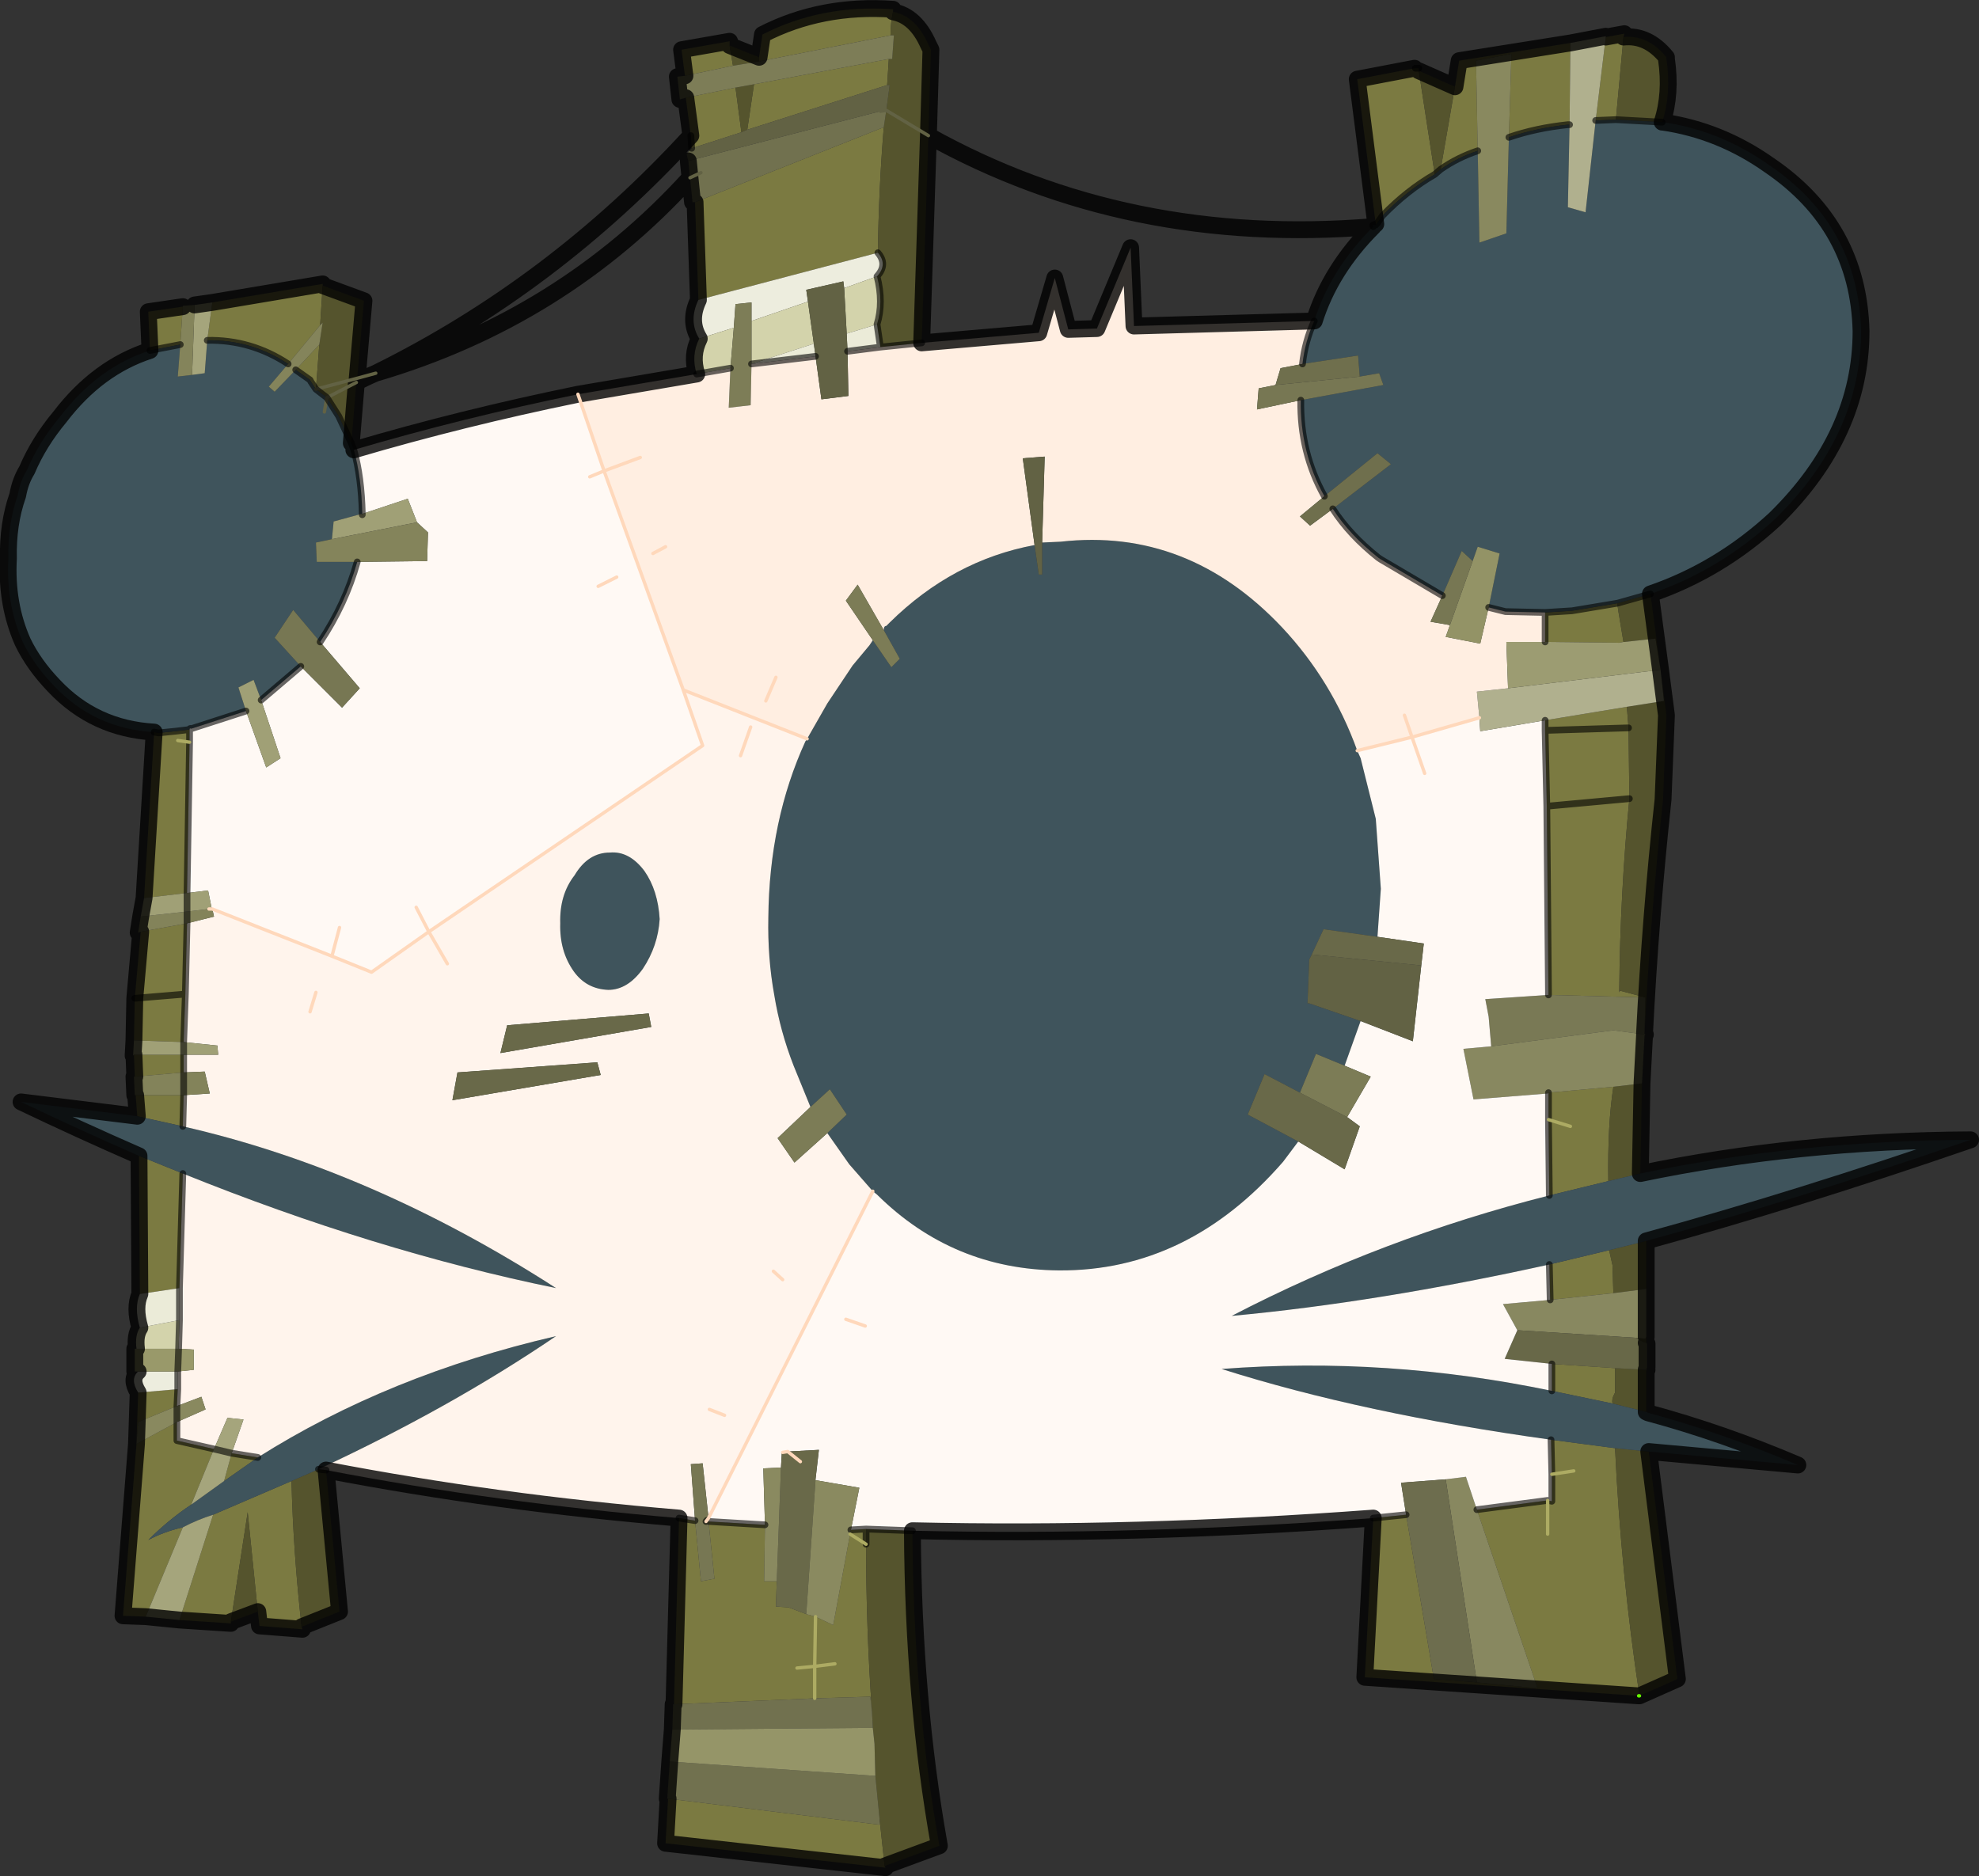 <?xml version="1.0"?>
<svg xmlns="http://www.w3.org/2000/svg" xmlns:xlink="http://www.w3.org/1999/xlink" width="117.45px" height="111.35px"><rect width="100%" height="100%" fill="#333333" stroke="none"/><g transform="matrix(1, 0, 0, 1, -216.25, -144.3)"><use xlink:href="#object-0" width="117.45" height="111.35" transform="matrix(1, 0, 0, 1, 216.25, 144.3)"/></g><defs><g transform="matrix(1, 0, 0, 1, -216.25, -144.3)" id="object-0"><path fill-rule="evenodd" fill="#7b7a41" stroke="none" d="M311.55 146.5L312.65 146.3L312.6 146.5L312.15 151.4L310.95 151.45L311.55 146.5M314 225.6L313.95 225.65L313.95 225.6L314 225.6M313.55 244.95L313.5 244.95L297.25 243.85L297.75 234.4L299.7 234.2L301.35 243.95L303.9 244.15L307.5 244.5L303.9 233.9L308.1 233.35L308.35 233.4L308.35 231.8L308.3 229.75L312.1 230.25Q312.45 237.7 313.55 244.95M268.75 255.05L268.8 255.15L255.75 253.7L255.9 251.05L268.45 252.6L268.45 252.25L268.75 255.05M256.25 245.45L256.55 234.4L257.5 234.55L257.85 238.15L258.65 238L258.3 234.6L261.65 234.8L261.6 238.15L262.35 238.15L262.3 239.65L263.05 239.7L264.1 240.1L264.65 240.25L265.7 240.75L266.7 235.35L267.65 235.95L267.65 235.05L266.75 235.1L266.7 235.35L267.65 235.95Q267.65 240.95 268 245.9L267.9 245L264.6 245.1L264.6 243.2L265.8 243.05L264.6 243.2L264.65 240.25L264.6 243.2L263.55 243.3L264.6 243.2L264.6 245.1L256.25 245.45M234.15 240.85L234.2 241L231.65 240.8L231.55 239.95L230.95 234.05L229.95 240.55L229.95 240.65L226.9 240.45L228.9 234.2L233.55 232.2Q233.65 236.4 234.15 240.85M224.9 240.25L223.55 240.2L224.35 230L224.45 226.95L226.8 226.75L226.75 227.75L224.45 228.7L224.35 230L226.75 228.7L226.75 229.8L228.95 230.3L227.6 233.6Q226.25 234.5 225.05 235.7Q226 235.2 227.1 234.95L224.9 240.25M224.55 221.1L224.5 212.9L227.1 213.95L226.9 220.75L224.55 221.1M224.4 210.55L224.3 209.3L227.15 209.3L227.1 211.15L224.4 210.55M224.25 208.2L224.2 206.9L227.15 206.9L227.15 207.95L224.25 208.2M224.2 206.05L224.25 203.55L224.6 199.6L227.35 199.1L227.25 203.3L227.15 206.15L224.2 206.05M224.8 197.6L225.4 187.75L225.65 187.8L226.65 187.7L227.5 187.6L227.5 188.35L227.35 197.3L224.8 197.6M225.15 165.1L225.05 162.8L227.1 162.5L226.95 164.75L225.15 165.1M228.85 162.25L235.4 161.15L235.4 161.25L235.25 163.6L233.35 165.9Q231.15 164.45 228.55 164.5L228.85 162.25M257.25 152.35L256.95 150.1L259.9 149.5L260.25 152.15L257.3 153.1L257.25 152.35M256.9 148.8L256.7 147.25L259.55 146.75L259.55 147L259.75 148.2L256.9 148.8M261.3 147.7L261.5 146.35Q265 144.55 269.25 144.85L269.25 145Q269.1 145.65 269.1 146.4L261.3 147.95L261.3 147.7M297.9 157.6L296.8 149L300.2 148.35L300.25 148.35L300.45 148.35L300.45 148.5L301.4 154.65Q299.75 155.6 298.3 157.1L297.95 157.6L297.9 157.6M302.6 149.45L302.85 147.9L309.45 146.85L309.4 151.7L309.3 151.7Q307.4 151.9 305.8 152.45L305.95 147.5L303.85 147.9L303.95 153.25Q302.75 153.65 301.75 154.35L302.6 149.45M307.95 180.65L309.55 180.55L312.25 180.1L312.25 180.25L312.3 180.6L312.6 182.4L312.35 182.45L307.95 182.4L307.95 180.65M307.95 187.05L312.8 186.25L312.9 187.5L307.95 187.65L307.95 187.05M307.95 187.65L312.9 187.5L312.95 191.7L308.05 192.15L312.95 191.7Q312.4 197.35 312.35 203.1L312.35 203.2L312.4 203.1L313.9 203.5L308.15 203.35L308.05 192.15L307.95 187.65M260.6 152L261 149.3L269 147.8L268.9 149.35L260.6 152M268.7 151.85Q268.4 155.5 268.35 159.3L257.7 162.1L257.5 156.3L268.7 151.85M309.45 211.15L308.15 210.75L309.45 211.15M308.15 209.15L312 208.8Q311.65 211.05 311.7 214.4L308.2 215.25L308.15 210.75L308.15 209.15M311.75 218.5L311.95 219.4L312 221.05L308.25 221.45L308.2 219.35L311.75 218.5M308.35 225.25L312.1 225.5L312.1 226.95L312 227.15Q311.9 227.4 311.95 227.6L308.35 226.85L308.35 225.25M308.1 235.35L308.1 233.35L308.1 235.35M309.65 231.6L308.35 231.8L309.65 231.6M235 167.4L234.7 166.95L234.65 166.85L233.8 166.25L235.2 164.75L235 167.4M230 230.55L231.55 230.8L229.55 232.2L230 230.55M224.25 203.55L227.25 203.3L224.25 203.55M226.8 188.25L227.5 188.35L226.8 188.25"/><path fill-rule="evenodd" fill="#55542d" stroke="none" d="M312.6 146.5Q314.05 146.35 315.15 147.7L315.15 147.8Q315.45 149.85 314.9 151.55L312.15 151.4L312.6 146.5M314.2 179.55L314.8 184.05L315.15 186.75L314.95 191.75Q314.2 198.7 313.85 205.65L313.9 203.5L312.4 203.1L312.35 203.1Q312.4 197.35 312.95 191.7L312.9 187.5L312.8 186.25L315 185.9L314.8 184.05L314.5 182.2L312.65 182.4L312.6 182.4L312.3 180.6L312.25 180.25L312.25 180.1L314.2 179.55M313.7 208.6L313.6 213.95L311.7 214.4Q311.65 211.05 312 208.8L313.7 208.6M313.95 217.95L313.95 220.8L312 221.05L311.95 219.4L311.75 218.5L313.95 217.95M313.95 223.65L313.95 223.8L313.95 223.85L313.95 224L313.75 223.95L313.35 223.7L313.9 223.75L313.95 223.65M313.95 225.65L313.95 228.1L311.95 227.6Q311.9 227.4 312 227.15L312.1 226.95L312.1 225.5L313.95 225.6L313.95 225.65M314.1 230.45L315.8 243.95L313.55 244.95Q312.45 237.7 312.1 230.25L314.1 230.45M270.4 235.15Q270.45 245.15 272 253.85L268.75 255.05L268.45 252.25L268.2 249.7L268.15 247.8L268.05 246.85L268 245.9Q267.65 240.95 267.65 235.95L267.65 235.05L270.4 235.15M235.6 231.55L236.4 239.95L234.15 240.85Q233.65 236.4 233.55 232.2L235.15 231.5L235.6 231.55M231.55 239.95L229.95 240.55L230.95 234.05L231.55 239.95M235.4 161.25L237.85 162.15L237.45 166.75L237.4 167L237.1 170.6L236.35 169L235.65 167.9L235 167.4L235.2 164.75L235.4 163.45L235.25 163.6L235.4 161.25M259.55 147L261.3 147.7L261.3 147.95L259.75 148.2L259.55 147M269.25 145Q270.6 145.25 271.35 146.95L271.5 147.25L271.35 152.35L268.85 150.85L269.05 149.35L268.9 149.35L269 147.8L269.2 147.8L269.3 146.4L269.1 146.4Q269.1 145.65 269.25 145M300.45 148.5L302.6 149.45L301.75 154.35L301.4 154.65L300.45 148.5M270.95 164.65L268.5 164.9L268.3 163.55Q268.7 162.25 268.3 160.7Q268.95 160 268.35 159.3Q268.4 155.5 268.7 151.85L268.85 150.85L271.35 152.35L270.95 164.65M259.9 149.5L261 149.3L260.6 152L260.25 152.15L259.9 149.5M235 167.4L237.45 166.75L235 167.4M237.4 167L235.65 167.9L237.4 167"/><path fill-rule="evenodd" fill="#3f545c" stroke="none" d="M314.9 151.55L314.95 151.55Q318.35 152.05 321.25 154.1Q326.55 157.7 326.7 163.95Q326.7 170.1 321.6 175.1Q318.3 178.15 314.2 179.55L312.25 180.1L309.55 180.55L307.95 180.65L305.6 180.6L304.6 180.35L305.25 177.15L303.95 176.75L303.65 177.6L303 177L301.85 179.65L298.2 177.5L298.05 177.4Q296.35 176.05 295.35 174.5L298.8 171.85L298 171.2L294.85 173.75Q293.4 171.15 293.45 168.05L298.35 167.15L298.1 166.45L296.95 166.65L296.85 165.4L293.55 165.9Q293.7 164.55 294.25 163.35Q295.2 160.3 297.75 157.75Q297.65 157.6 297.9 157.65L297.9 157.6L297.95 157.6L298.3 157.1Q299.75 155.6 301.4 154.65L301.75 154.35Q302.75 153.65 303.95 153.25L304.05 158.7L305.65 158.15L305.8 152.45Q307.4 151.9 309.3 151.7L309.4 151.7L309.3 156.6L310.35 156.9L310.95 151.45L312.15 151.4L314.9 151.55M313.6 213.95Q322.95 212 333.2 211.95Q322.9 215.5 313.95 217.95L311.75 218.5L308.2 219.35Q298 221.6 289.35 222.4Q298.3 217.75 308.2 215.25L311.7 214.4L313.6 213.95M313.95 228.1L314.05 228.15Q318.5 229.35 322.95 231.25L314.1 230.45L312.1 230.25L308.3 229.75Q297.1 228.2 288.75 225.55Q298.55 224.8 308.35 226.85L311.95 227.6L313.95 228.1M224.5 212.9Q220.95 211.35 217.5 209.7L224.4 210.55L227.1 211.15Q238.3 213.7 249.25 220.75Q238.5 218.55 227.1 213.95L224.5 212.9M225.4 187.75Q221.85 187.55 219.45 185Q218.25 183.75 217.6 182.4Q216.6 180.15 216.75 177.45Q216.7 175.4 217.3 173.7Q217.45 172.85 217.85 172.2Q218.55 170.55 219.8 169.05Q222.05 166.1 225.15 165.1L226.95 164.75L226.8 166.65L227.65 166.55L228.4 166.45L228.55 164.5Q231.15 164.45 233.35 165.9L232.2 167.25L232.55 167.55L233.8 166.25L234.65 166.85L234.7 166.95L235 167.4L235.65 167.9L235.5 168.75L235.65 167.9L236.35 169L237.1 170.6L237.25 171Q237.7 172.6 237.75 174.8L237.75 174.85L237.7 174.8L236.05 175.25L235.95 176.3L235 176.5L235.05 177.65L237.45 177.65Q236.75 180.15 235.25 182.4L233.65 180.5L232.55 182.15L234.1 183.85L231.75 185.85L231.3 184.65L230.4 185.1L230.85 186.5L227.6 187.55Q227.5 187.5 227.5 187.6L226.65 187.7L225.65 187.8L225.4 187.75M296.8 188.85L297 189.3L297.9 192.9L298.2 197.05L298 199.9L294.8 199.45L294.1 200.95L293.95 201.25L293.85 203.85L293.95 203.85L297 204.9L296.05 207.55L294.35 206.85L293.4 209.15L291.3 208.05L290.3 210.45L293.3 212.05L292.4 213.25Q286.75 219.75 279.1 219.7Q272.8 219.65 268.3 215.2L268.05 215L266.65 213.4L265.35 211.55L266.5 210.45L265.5 208.95L264.35 210L263.35 207.55Q262.55 205.5 262.2 203.35Q261.8 201.15 261.85 198.75Q261.9 193 264.05 188.3L264.15 188.15L265.35 186.05L266.85 183.8L267.85 182.6L268.05 182.3L269.15 183.9L269.65 183.4L268.7 181.7Q268.7 181.45 268.85 181.45L269.05 181.25Q272.8 177.55 277.65 176.65L277.9 178.4L278.1 178.4L278.1 176.5L279.2 176.45Q286.75 175.6 292.35 181.55Q295.3 184.7 296.8 188.85M255.4 198.85Q255.3 200.45 254.4 201.8Q253.5 203.05 252.35 203.05Q251.05 203 250.3 201.95Q249.45 200.75 249.5 199.1Q249.45 197.4 250.35 196.25Q251.15 194.9 252.45 194.9Q253.6 194.8 254.5 196Q255.3 197.15 255.4 198.85M231.55 230.8Q239.3 225.9 249.25 223.6Q243 227.85 235.15 231.5L233.55 232.2L228.9 234.2Q227.95 234.5 227.1 234.95Q226 235.2 225.05 235.7Q226.25 234.5 227.6 233.6L229.55 232.2L231.55 230.8"/><path fill-rule="evenodd" fill="#797955" stroke="none" d="M313.85 205.65L313.9 205.7L313.85 205.7L312 205.45L304.75 206.4L304.6 204.65L304.4 203.6L308.15 203.35L313.9 203.5L313.85 205.65"/><path fill-rule="evenodd" fill="#888860" stroke="none" d="M313.9 205.7L313.85 205.75L313.7 208.6L312 208.8L308.15 209.15L308.1 209.2L303.7 209.55L303.1 206.55L304.75 206.4L312 205.45L313.85 205.7L313.9 205.7M313.95 220.8L313.95 223.65L313.9 223.75L313.35 223.7L306.3 223.25L305.45 221.7L308.25 221.45L312 221.05L313.95 220.8M302.05 232.1L303.25 231.95L303.9 233.9L307.5 244.5L303.9 244.15L302.05 232.1"/><path fill-rule="evenodd" fill="#686848" stroke="none" d="M313.95 223.8L313.95 223.85L313.95 223.8M313.95 224L314 224.05L314 225.45L313.95 225.6L314 225.6L313.95 225.6L312.1 225.5L308.35 225.25L305.55 224.95L306.3 223.25L313.35 223.7L313.75 223.95L313.95 224"/><path fill-rule="evenodd" fill="#fff9f4" stroke="none" d="M297.75 234.4Q283.65 235.45 270.4 235.15L267.65 235.05L266.75 235.1L267.25 232.6L264.65 232.15L264.65 232.1L264.85 230.35L263 230.45L262.7 230.5L262.65 230.5L262.6 231.4L261.55 231.45L261.65 234.8L258.3 234.6Q258.25 234.45 258.15 234.6L258.3 234.4L268.05 215L268.3 215.2Q272.8 219.65 279.1 219.7Q286.75 219.75 292.4 213.25L293.3 212.05L296.05 213.7L296.95 211.15L296.2 210.6L297.6 208.2L296.05 207.55L297 204.9L300.1 206.1L300.6 201.6L300.75 200.3L298 199.9L298.2 197.05L297.9 192.9L297 189.3L296.8 188.85L300.05 188.05L304.05 186.9L304.1 187.7L307.95 187.05L307.95 187.65L308.05 192.15L308.15 203.35L304.4 203.6L304.6 204.65L304.75 206.4L303.1 206.55L303.7 209.55L308.1 209.2L308.15 209.15L308.15 210.75L308.2 215.25Q298.3 217.75 289.35 222.4Q298 221.6 308.2 219.35L308.25 221.45L305.45 221.7L306.3 223.25L305.55 224.95L308.35 225.25L308.35 226.85Q298.55 224.8 288.75 225.55Q297.1 228.2 308.3 229.75L308.35 231.8L308.35 233.4L308.1 233.35L303.9 233.9L303.25 231.95L302.05 232.1L299.4 232.3L299.7 234.2L297.75 234.4M250.55 167.7L252.1 172.25L251.25 172.6L252.1 172.25L256.8 185.25L257.95 188.55L241.7 199.6L240.95 198.15L241.7 199.6L238.3 202L235.95 201.05L228.85 198.25L228.8 198.15L228.6 197.15L227.35 197.3L227.5 188.35L227.5 187.6Q227.5 187.5 227.6 187.55L230.85 186.5L232.05 189.85L232.9 189.3L231.75 185.85L234.1 183.85L236.55 186.3L237.6 185.15L235.25 182.4Q236.75 180.15 237.45 177.65L241.6 177.6L241.65 175.9L241 175.3L240.45 173.9L237.75 174.8Q237.7 172.6 237.25 171Q243.7 169.1 250.55 167.7M300.8 190.2L300.05 188.05L300.8 190.2M267.6 223L266.45 222.6L267.6 223M236.4 199.35L235.95 201.05L236.4 199.35M251.75 179.1L252.85 178.55L251.75 179.1"/><path fill-rule="evenodd" fill="#71714f" stroke="none" d="M255.9 251.05L255.85 251.05L256 248.85L268.2 249.7L268.45 252.25L268.45 252.6L255.9 251.05M256.15 246.95L256.2 245.45L256.25 245.45L264.6 245.1L267.9 245L268 245.9L268.05 246.85L256.15 246.95M268.5 150.9L268.85 150.85L268.7 151.85L257.5 156.3L257.35 156.3L257.2 154.85L257.1 153.85L268.5 150.9M257.85 154.55L257.2 154.85L257.85 154.55"/><path fill-rule="evenodd" fill="#959568" stroke="none" d="M256 248.85L256.15 246.95L268.05 246.85L268.15 247.8L268.2 249.7L256 248.85"/><path fill-rule="evenodd" fill="#fff4ec" stroke="none" d="M256.55 234.4Q245.75 233.5 235.6 231.55L235.15 231.5Q243 227.85 249.25 223.6Q239.3 225.9 231.55 230.8L230 230.55L230.7 228.55L229.75 228.45L228.95 230.3L226.75 229.8L226.75 228.7L228.45 227.95L228.2 227.2L226.75 227.75L226.8 226.75L226.8 225.7L227.75 225.6L227.75 224.4L226.85 224.35L226.9 222.65L226.9 220.75L227.1 213.95Q238.5 218.55 249.25 220.75Q238.3 213.7 227.1 211.15L227.15 209.3L228.7 209.2L228.4 207.9L227.15 207.95L227.15 206.9L229.2 206.9L229.15 206.35L229.1 206.35L227.15 206.15L227.25 203.3L227.35 199.1L228.95 198.7L228.85 198.25L235.95 201.05L238.3 202L241.7 199.6L257.95 188.55L256.8 185.25L264.15 188.15L264.05 188.3Q261.9 193 261.85 198.75Q261.8 201.15 262.2 203.35Q262.55 205.5 263.35 207.55L264.35 210L262.4 211.85L263.4 213.3L265.35 211.55L266.65 213.4L268.05 215L258.3 234.4L257.95 231.15L257.25 231.2L257.5 234.55L256.55 234.4M242.8 201.5L241.7 199.6L242.8 201.5M262.15 219.75L262.7 220.25L262.15 219.75M260.2 189.15L260.8 187.45L260.2 189.15M255.4 198.85Q255.3 197.15 254.5 196Q253.6 194.8 252.45 194.9Q251.15 194.9 250.35 196.25Q249.45 197.4 249.5 199.1Q249.45 200.75 250.3 201.95Q251.05 203 252.35 203.05Q253.5 203.05 254.4 201.8Q255.3 200.45 255.4 198.85M243.4 207.95L243.1 209.6L251.9 208.1L251.7 207.35L243.4 207.95M245.95 206.8L254.9 205.25L254.75 204.45L246.35 205.15L245.95 206.8M234.65 204.35L235 203.2L234.65 204.35M258.35 227.95L259.25 228.3L258.35 227.95"/><path fill-rule="evenodd" fill="#a5a57c" stroke="none" d="M226.9 240.45L224.9 240.25L227.1 234.95Q227.95 234.5 228.9 234.2L226.9 240.45M227.8 162.4L228.85 162.25L228.55 164.5L228.4 166.45L227.65 166.55L227.8 162.4M228.95 230.3L229.75 228.45L230.7 228.55L230 230.55L228.95 230.3L230 230.55L229.55 232.2L227.6 233.6L228.95 230.3"/><path fill-rule="evenodd" fill="#ededde" stroke="none" d="M224.45 226.95Q223.95 226.15 224.45 225.7L226.8 225.7L226.8 226.75L224.45 226.95M268.35 159.3Q268.95 160 268.3 160.7L266.35 161.4L266.3 161L264.1 161.5L264.2 162.2L260.85 163.35L260.85 162.25L259.9 162.35L259.8 163.75L257.75 164.4Q257.1 163.35 257.7 162.1L268.35 159.3"/><path fill-rule="evenodd" fill="#99996a" stroke="none" d="M224.45 225.7L224.25 225.7L224.25 224.35L224.35 224.35L226.85 224.35L227.75 224.4L227.75 225.6L226.8 225.7L224.45 225.7M226.85 224.35L226.8 225.7L226.85 224.35"/><path fill-rule="evenodd" fill="#d3d3ab" stroke="none" d="M224.35 224.35Q224.25 223.55 224.55 223.1L226.9 222.65L226.85 224.35L224.35 224.35M259.6 166.15L257.6 166.5Q257.25 165.4 257.75 164.4L259.8 163.75L259.6 166.15M268.3 160.7Q268.7 162.25 268.3 163.55L266.5 164.1L266.35 161.4L268.3 160.7M260.85 163.35L264.2 162.2L264.55 164.7L260.85 165.9L260.85 163.35"/><path fill-rule="evenodd" fill="#ebebd8" stroke="none" d="M224.55 223.1Q224.2 221.9 224.55 221.1L226.9 220.75L226.9 222.65L224.55 223.1M268.5 164.9L266.55 165.15L266.5 164.1L268.3 163.55L268.5 164.9M264.65 165.45L260.85 165.9L264.55 164.7L264.65 165.45"/><path fill-rule="evenodd" fill="#83835a" stroke="none" d="M224.3 209.3L224.25 209.3L224.2 208.2L224.25 208.2L227.15 207.95L228.4 207.9L228.7 209.2L227.15 209.3L227.15 207.95L227.15 209.3L224.3 209.3M224.6 199.6L224.45 199.65L224.6 198.7L227.35 198.4L228.65 198.25L228.8 198.15L228.85 198.25L228.95 198.7L227.35 199.1L227.35 198.4L227.35 199.1L224.6 199.6M228.65 198.25L228.85 198.25L228.65 198.25"/><path fill-rule="evenodd" fill="#a0a076" stroke="none" d="M224.2 206.9L224.15 206.95L224.2 206.05L227.15 206.15L229.1 206.35L229.15 206.35L229.2 206.9L227.15 206.9L227.15 206.15L227.15 206.9L224.2 206.9M224.6 198.7L224.8 197.6L227.35 197.3L228.6 197.15L228.8 198.15L228.65 198.25L227.35 198.4L224.6 198.7M237.75 174.85L237.75 174.8L240.45 173.9L241 175.3L235.95 176.3L236.05 175.25L237.7 174.8L237.75 174.85M231.75 185.85L232.9 189.3L232.05 189.85L230.85 186.5L230.4 185.1L231.3 184.65L231.75 185.85M227.35 197.3L227.35 198.4L227.35 197.3"/><path fill-rule="evenodd" fill="#84845b" stroke="none" d="M227.1 162.5L227.1 162.45L227.8 162.4L227.65 166.55L226.8 166.65L226.95 164.75L227.1 162.5M233.8 166.25L232.55 167.55L232.2 167.25L233.35 165.9L235.25 163.6L235.4 163.45L235.2 164.75L233.8 166.25M241 175.3L241.65 175.9L241.6 177.6L237.45 177.65L235.05 177.65L235 176.5L235.95 176.3L241 175.3"/><path fill-rule="evenodd" fill="#7d7d57" stroke="none" d="M256.95 150.1L256.6 150.2L256.45 148.85L256.9 148.8L259.75 148.2L261.3 147.95L269.1 146.4L269.3 146.4L269.2 147.8L269 147.8L261 149.3L259.9 149.5L256.95 150.1M260.85 165.9L260.8 168.35L259.5 168.5L259.6 166.15L259.8 163.75L259.9 162.35L260.85 162.25L260.85 163.35L260.85 165.9"/><path fill-rule="evenodd" fill="#b0b08e" stroke="none" d="M309.45 146.85L311.55 146.45L311.55 146.5L310.95 151.45L310.35 156.9L309.3 156.6L309.4 151.7L309.45 146.85M307.95 187.05L304.1 187.7L304.05 186.9L303.9 185.35L305.75 185.15L314.8 184.05L315 185.9L312.8 186.25L307.95 187.05"/><path fill-rule="evenodd" fill="#89895f" stroke="none" d="M303.95 153.25L303.85 147.9L305.95 147.5L305.8 152.45L305.65 158.15L304.05 158.7L303.95 153.25M226.75 227.75L228.2 227.2L228.45 227.95L226.75 228.7L224.35 230L224.45 228.7L226.75 227.75L226.75 228.7L226.75 227.75"/><path fill-rule="evenodd" fill="#ffeee1" stroke="none" d="M307.95 180.65L307.95 182.4L305.65 182.4L305.75 185.15L303.9 185.35L304.05 186.9L300.05 188.05L299.6 186.75L300.05 188.05L296.8 188.85Q295.3 184.7 292.35 181.55Q286.75 175.6 279.2 176.45L278.1 176.5L278.25 171.4L276.95 171.5L277.65 176.65Q272.8 177.55 269.05 181.25L268.85 181.45Q268.7 181.45 268.7 181.7L267.15 179L266.45 179.95L268.05 182.3L267.85 182.6L266.85 183.8L265.35 186.05L264.15 188.15L256.8 185.25L252.1 172.25L250.55 167.7L257.6 166.5L259.6 166.15L259.5 168.5L260.8 168.35L260.85 165.9L264.65 165.45L265 168L266.6 167.8L266.55 165.15L268.5 164.9L270.95 164.65L277.9 164.05L278.85 160.8L279.65 163.85L281.35 163.8L283.35 159L283.55 163.65L294.25 163.35Q293.7 164.55 293.55 165.9L292.25 166.15L291.95 167.15L290.95 167.35L290.85 168.6L293.45 168.05Q293.4 171.15 294.85 173.75L293.4 174.95L294 175.5L295.35 174.5Q296.35 176.05 298.05 177.4L298.2 177.5L301.85 179.65L301.15 181.2L302.3 181.4L302.05 182.1L304.1 182.5L304.6 180.35L305.6 180.6L307.95 180.65M254.25 171.45L252.1 172.25L254.25 171.45M262.3 184.5L261.7 185.9L262.3 184.5M255.75 176.75L255 177.15L255.75 176.75"/><path fill-rule="evenodd" fill="#9c9c72" stroke="none" d="M307.95 182.4L312.35 182.45L312.6 182.4L312.65 182.4L314.5 182.2L314.8 184.05L305.75 185.15L305.65 182.4L307.95 182.4"/><path fill-rule="evenodd" fill="#939366" stroke="none" d="M304.6 180.35L304.1 182.5L302.05 182.1L302.3 181.4L303.65 177.6L303.95 176.75L305.25 177.15L304.6 180.35"/><path fill-rule="evenodd" fill="#777753" stroke="none" d="M302.3 181.4L301.15 181.2L301.85 179.65L303 177L303.65 177.6L302.3 181.4M293.45 168.05L290.85 168.6L290.95 167.35L291.95 167.15L296.95 166.65L298.1 166.45L298.35 167.15L293.45 168.05M258.3 234.4L258.15 234.6Q258.25 234.45 258.3 234.6L258.65 238L257.85 238.15L257.5 234.55L257.25 231.2L257.95 231.15L258.3 234.4M235.25 182.4L237.6 185.15L236.55 186.3L234.1 183.85L232.55 182.15L233.65 180.5L235.25 182.4"/><path fill-rule="evenodd" fill="#6f6f4d" stroke="none" d="M295.35 174.5L294 175.5L293.4 174.95L294.85 173.75L298 171.2L298.8 171.85L295.35 174.5M291.95 167.15L292.25 166.15L293.55 165.9L296.85 165.4L296.95 166.65L291.95 167.15"/><path fill-rule="evenodd" fill="#626244" stroke="none" d="M266.55 165.15L266.6 167.8L265 168L264.65 165.45L264.55 164.7L264.2 162.2L264.1 161.5L266.3 161L266.35 161.4L266.5 164.1L266.55 165.15M300.6 201.6L300.1 206.1L297 204.9L293.95 203.85L293.85 203.85L293.95 201.25L294.1 200.95L300.6 201.6M260.25 152.15L260.6 152L268.9 149.35L269.05 149.35L268.85 150.85L268.5 150.9L257.1 153.85L257 153.45L257.3 153.1L260.25 152.15M277.65 176.65L276.95 171.5L278.25 171.4L278.1 176.5L278.1 178.4L277.9 178.4L277.65 176.65"/><path fill-rule="evenodd" fill="#696949" stroke="none" d="M298 199.9L300.75 200.3L300.6 201.6L294.1 200.95L294.8 199.45L298 199.9M296.2 210.6L296.95 211.15L296.05 213.7L293.3 212.05L290.3 210.45L291.3 208.05L293.4 209.15L296.2 210.6M262.6 231.4L262.65 230.5L262.7 230.5L263 230.45L264.85 230.35L264.65 232.1L264.65 232.15L264.1 240.1L263.05 239.7L262.3 239.65L262.35 238.15L262.6 231.4M263.75 231.05L263 230.45L263.75 231.05M243.4 207.95L251.7 207.35L251.9 208.1L243.1 209.6L243.4 207.95M245.95 206.8L246.35 205.15L254.75 204.45L254.9 205.25L245.95 206.8"/><path fill-rule="evenodd" fill="#7c7c56" stroke="none" d="M296.05 207.55L297.6 208.2L296.2 210.6L293.4 209.15L294.35 206.85L296.05 207.55M268.05 182.3L266.45 179.95L267.15 179L268.7 181.7L269.65 183.4L269.15 183.9L268.05 182.3M265.35 211.55L263.4 213.3L262.4 211.85L264.35 210L265.5 208.95L266.5 210.45L265.35 211.55"/><path fill-rule="evenodd" fill="#8a8a60" stroke="none" d="M261.65 234.8L261.55 231.45L262.6 231.4L262.35 238.15L261.6 238.15L261.65 234.8M264.65 232.15L267.25 232.6L266.75 235.1L266.7 235.35L265.7 240.75L264.65 240.25L264.1 240.1L264.65 232.15"/><path fill-rule="evenodd" fill="#6d6d4e" stroke="none" d="M299.7 234.2L299.4 232.3L302.05 232.1L303.9 244.15L301.35 243.95L299.7 234.2"/><path fill="none" stroke="#000000" stroke-opacity="0.8" stroke-width="1" stroke-linecap="round" stroke-linejoin="round" d="M311.55 146.5L312.65 146.3L312.6 146.5Q314.05 146.35 315.15 147.7L315.15 147.8Q315.45 149.85 314.9 151.55M314.95 151.55Q318.35 152.05 321.25 154.1Q326.55 157.7 326.7 163.95Q326.7 170.1 321.6 175.1Q318.3 178.15 314.2 179.55L314.8 184.05L315.15 186.75L314.95 191.75Q314.2 198.7 313.85 205.65M313.9 205.7L313.85 205.75L313.7 208.6L313.6 213.95Q322.95 212 333.2 211.95Q322.9 215.5 313.95 217.95L313.95 220.8L313.95 223.65M313.95 224L314 224.05L314 225.45L313.95 225.6L314 225.6M313.95 225.65L313.95 228.1L314.05 228.15Q318.5 229.35 322.95 231.25L314.1 230.45L315.8 243.95L313.55 244.95M313.5 244.95L297.25 243.85L297.75 234.4Q283.65 235.45 270.4 235.15Q270.45 245.15 272 253.85L268.75 255.05L268.8 255.15L255.75 253.7L255.9 251.05L255.85 251.05L256 248.85L256.15 246.95L256.2 245.45L256.25 245.45L256.55 234.4Q245.75 233.5 235.6 231.55L236.4 239.95L234.15 240.85L234.2 241L231.65 240.8L231.55 239.95L229.95 240.55M229.95 240.65L226.9 240.45L224.9 240.25L223.55 240.2L224.35 230L224.45 226.95Q223.95 226.15 224.45 225.7L224.25 225.7L224.25 224.35L224.35 224.35Q224.25 223.55 224.55 223.1Q224.2 221.9 224.55 221.1L224.5 212.9Q220.95 211.35 217.5 209.7L224.4 210.55L224.3 209.3L224.25 209.3L224.2 208.2L224.25 208.2L224.2 206.9L224.15 206.95L224.2 206.05L224.25 203.55L224.6 199.6L224.45 199.65L224.6 198.7L224.8 197.6L225.4 187.75Q221.85 187.55 219.45 185Q218.25 183.75 217.6 182.4Q216.6 180.15 216.75 177.45Q216.7 175.4 217.3 173.7Q217.45 172.85 217.85 172.2Q218.55 170.55 219.8 169.05Q222.05 166.1 225.15 165.1L225.05 162.8L227.1 162.5M227.8 162.4L228.85 162.25L235.4 161.15L235.4 161.25L237.85 162.15L237.45 166.75M238.55 166.45Q249.1 161.25 257.25 152.35L256.95 150.1L256.6 150.2L256.45 148.85L256.9 148.8L256.7 147.25L259.55 146.75M259.55 147L261.3 147.7L261.5 146.35Q265 144.55 269.25 144.85L269.25 145Q270.6 145.25 271.35 146.95L271.5 147.25L271.35 152.35Q283.2 158.95 297.75 157.75Q295.2 160.3 294.25 163.35L283.55 163.65L283.35 159L281.35 163.8L279.65 163.85L278.85 160.8L277.9 164.05L270.95 164.65L271.35 152.35M297.9 157.6L296.8 149L300.2 148.35M300.45 148.5L302.6 149.45L302.85 147.9L309.45 146.85L311.55 146.45L311.55 146.5M257.6 166.5L250.55 167.7Q243.7 169.1 237.25 171M257.1 153.85L257.2 154.85L257.35 156.3L257.5 156.3L257.7 162.1Q257.1 163.35 257.75 164.4Q257.25 165.4 257.6 166.5M257.2 154.85Q249.6 163.2 238.55 166.45Q237.95 166.7 237.4 167L237.1 170.6"/><path fill="none" stroke="#66ff00" stroke-width="0.2" stroke-linecap="round" stroke-linejoin="round" d="M313.55 244.95L313.5 244.95"/><path fill="none" stroke="#626244" stroke-width="0.2" stroke-linecap="round" stroke-linejoin="round" d="M237.45 166.75L238.55 166.45M268.85 150.85L271.35 152.35M268.5 150.9L268.85 150.85M257.2 154.85L257.85 154.55M235.5 168.75L235.65 167.9L237.4 167M237.45 166.75L235 167.4"/><path fill="none" stroke="#000000" stroke-opacity="0.6" stroke-width="0.4" stroke-linecap="round" stroke-linejoin="round" d="M297.75 157.75Q297.65 157.6 297.9 157.65L297.9 157.6L297.95 157.6L298.3 157.1Q299.75 155.6 301.4 154.65L301.75 154.35Q302.75 153.65 303.95 153.25M300.25 148.35L300.45 148.35M310.95 151.45L312.15 151.4L314.9 151.55M305.8 152.45Q307.4 151.9 309.3 151.7L309.4 151.7M312.25 180.1L309.55 180.55L307.95 180.65L307.95 182.4M312.25 180.1L314.2 179.55M307.95 180.65L305.6 180.6L304.6 180.35M301.85 179.65L298.2 177.5L298.05 177.4Q296.35 176.05 295.35 174.5M294.85 173.75Q293.4 171.15 293.45 168.05M293.55 165.9Q293.7 164.55 294.25 163.35M270.95 164.65L268.5 164.9L266.55 165.15M264.65 165.45L260.85 165.9M259.6 166.15L257.6 166.5M258.15 234.6Q258.25 234.45 258.3 234.6L261.65 234.8M266.75 235.1L267.65 235.05L270.4 235.15M307.95 187.05L307.95 187.65L312.9 187.5M268.35 159.3Q268.95 160 268.3 160.7Q268.7 162.25 268.3 163.55L268.5 164.9M267.65 235.95L267.65 235.05M308.15 209.15L308.15 210.75L308.2 215.25M308.05 192.15L312.95 191.7M308.05 192.15L308.15 203.35M308.25 221.45L308.2 219.35M303.9 233.9L308.1 233.35L308.35 233.4L308.35 231.8L308.3 229.75M308.35 226.85L308.35 225.25M307.95 187.65L308.05 192.15M299.7 234.2L297.75 234.4M257.3 153.1L257.25 152.35M237.1 170.6L237.25 171Q237.7 172.6 237.75 174.8L237.75 174.85M235 167.4L234.7 166.95L234.65 166.85L233.8 166.25M233.35 165.9Q231.15 164.45 228.55 164.5M226.95 164.75L225.15 165.1M235.65 167.9L235 167.4M235.65 167.9L236.35 169L237.1 170.6M237.45 177.65Q236.75 180.15 235.25 182.4M234.1 183.85L231.75 185.85M230.85 186.5L227.6 187.55Q227.5 187.5 227.5 187.6L227.5 188.35L227.35 197.3L227.35 198.4L227.35 199.1L227.25 203.3L227.15 206.15L227.15 206.9L227.15 207.95L227.15 209.3L227.1 211.15M227.5 187.6L226.65 187.7L225.65 187.8L225.4 187.75M227.1 213.95L226.9 220.75L226.9 222.65L226.85 224.35L226.8 225.7L226.8 226.75L226.75 227.75L226.75 228.7L226.75 229.8L228.95 230.3L230 230.55L231.55 230.8M235.15 231.5L235.6 231.55M227.25 203.3L224.25 203.55M257.5 234.55L256.55 234.4"/><path fill="none" stroke="#ffd8bb" stroke-width="0.2" stroke-linecap="round" stroke-linejoin="round" d="M250.55 167.7L252.1 172.25L254.25 171.45M304.05 186.9L300.05 188.05L300.8 190.2M299.6 186.75L300.05 188.05L296.8 188.85M268.05 215L258.3 234.4L258.15 234.6M262.7 230.5L263 230.45L263.75 231.05M264.15 188.15L256.8 185.25L257.95 188.55L241.7 199.6L242.8 201.5M261.7 185.9L262.3 184.5M262.7 220.25L262.15 219.75M266.45 222.6L267.6 223M260.8 187.45L260.2 189.15M228.85 198.25L235.95 201.05L236.4 199.35M251.25 172.6L252.1 172.25L256.8 185.25M252.85 178.55L251.75 179.1M255 177.15L255.75 176.75M240.95 198.15L241.7 199.6L238.3 202L235.95 201.05M235 203.2L234.65 204.35M228.85 198.25L228.65 198.25M259.25 228.3L258.35 227.95"/><path fill="none" stroke="#adab63" stroke-width="0.2" stroke-linecap="round" stroke-linejoin="round" d="M266.7 235.35L267.65 235.95M264.65 240.25L264.6 243.2L265.8 243.05M308.15 210.75L309.45 211.15M308.1 233.35L308.1 235.35M308.35 231.8L309.65 231.6M227.5 188.35L226.8 188.25M263.55 243.3L264.6 243.2L264.6 245.1"/></g></defs></svg>

